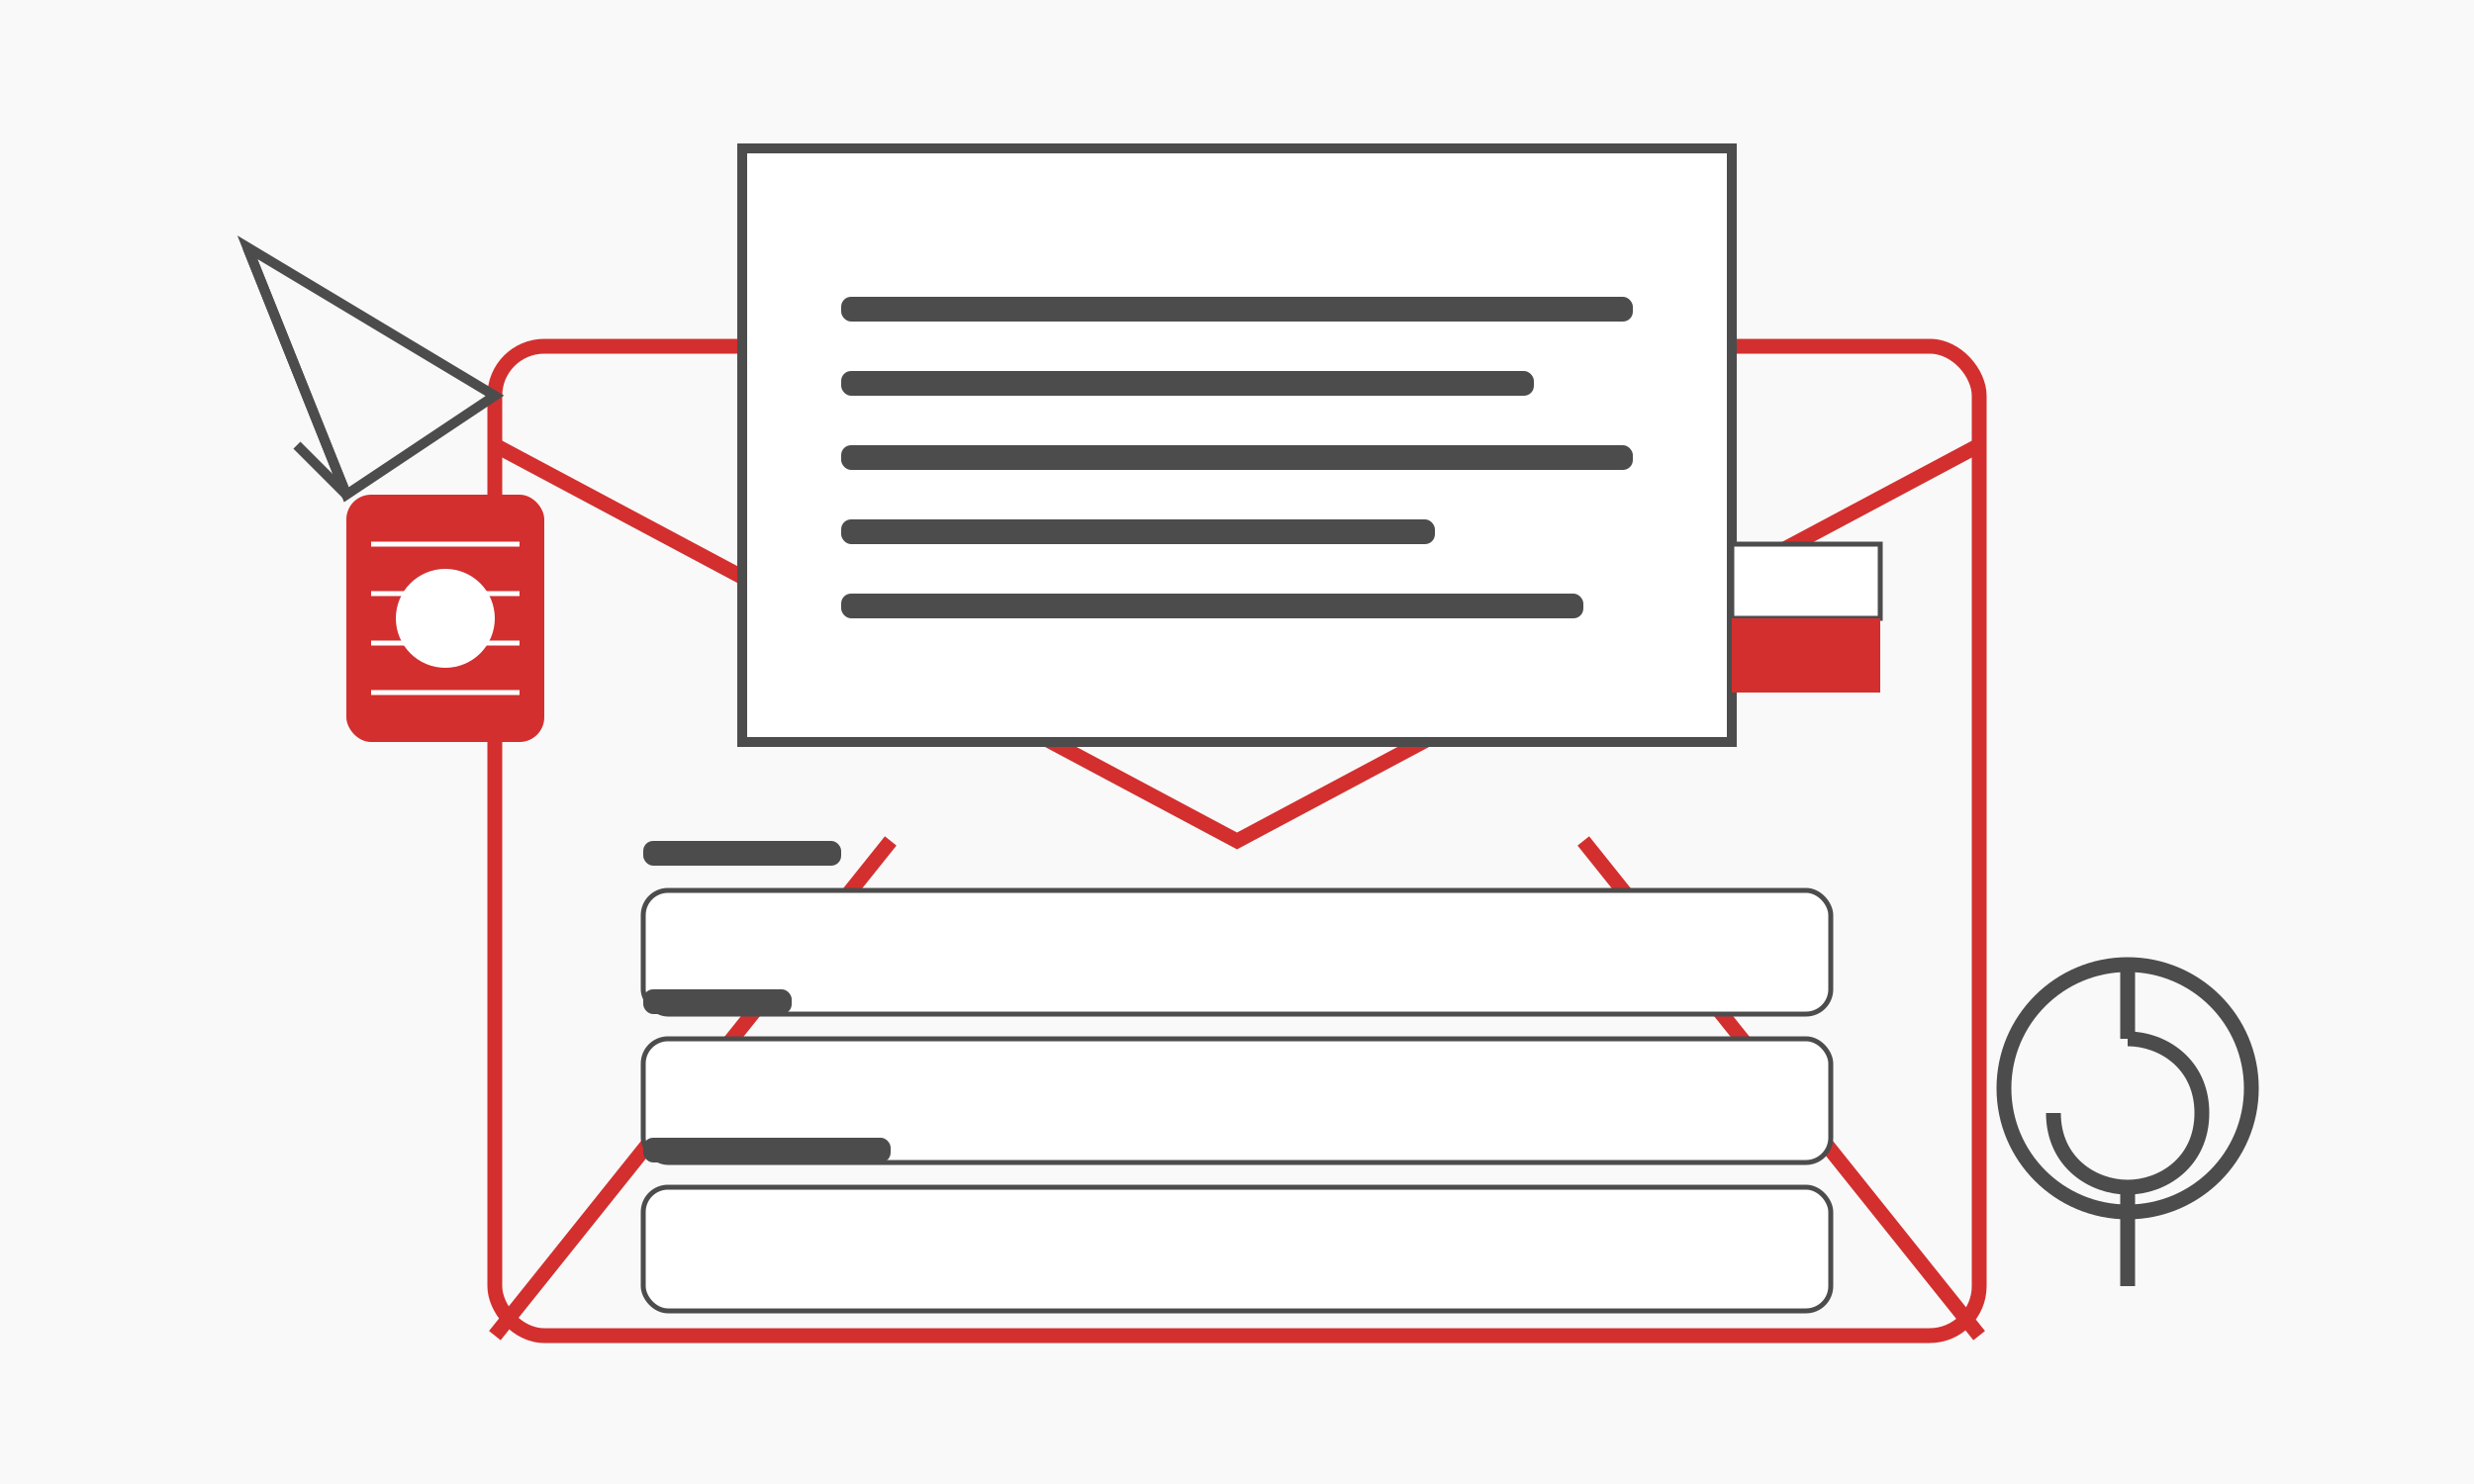 <svg width="500" height="300" viewBox="0 0 500 300" fill="none" xmlns="http://www.w3.org/2000/svg">
  <!-- Background -->
  <rect width="500" height="300" fill="#F9F9F9"/>
  
  <!-- Envelope -->
  <rect x="100" y="70" width="300" height="200" rx="10" fill="#F9F9F9" stroke="#D32F2F" stroke-width="3"/>
  <path d="M100 90L250 170L400 90" stroke="#D32F2F" stroke-width="3"/>
  <path d="M100 270L180 170M400 270L320 170" stroke="#D32F2F" stroke-width="3"/>
  
  <!-- Paper Coming Out of Envelope -->
  <rect x="150" y="30" width="200" height="120" fill="#FFFFFF" stroke="#4C4C4C" stroke-width="2"/>
  <rect x="170" y="60" width="160" height="5" rx="2" fill="#4C4C4C"/>
  <rect x="170" y="75" width="140" height="5" rx="2" fill="#4C4C4C"/>
  <rect x="170" y="90" width="160" height="5" rx="2" fill="#4C4C4C"/>
  <rect x="170" y="105" width="120" height="5" rx="2" fill="#4C4C4C"/>
  <rect x="170" y="120" width="150" height="5" rx="2" fill="#4C4C4C"/>
  
  <!-- Polish Flag on the Envelope -->
  <rect x="350" y="110" width="30" height="15" fill="#FFFFFF" stroke="#4C4C4C"/>
  <rect x="350" y="125" width="30" height="15" fill="#D32F2F"/>
  
  <!-- Paper Plane -->
  <path d="M50 50L100 80L70 100L50 50Z" fill="#F9F9F9" stroke="#4C4C4C" stroke-width="2"/>
  <path d="M50 50L70 100L60 90" stroke="#4C4C4C" stroke-width="2"/>
  
  <!-- @Symbol for Email -->
  <circle cx="430" cy="220" r="25" fill="#F9F9F9" stroke="#4C4C4C" stroke-width="3"/>
  <path d="M430 210C437 210 445 215 445 225C445 235 437 240 430 240C423 240 415 235 415 225" stroke="#4C4C4C" stroke-width="3"/>
  <path d="M430 240L430 260" stroke="#4C4C4C" stroke-width="3"/>
  <path d="M430 210L430 195" stroke="#4C4C4C" stroke-width="3"/>
  
  <!-- Form Fields -->
  <rect x="130" y="180" width="240" height="25" rx="5" fill="#FFFFFF" stroke="#4C4C4C"/>
  <rect x="130" y="210" width="240" height="25" rx="5" fill="#FFFFFF" stroke="#4C4C4C"/>
  <rect x="130" y="240" width="240" height="25" rx="5" fill="#FFFFFF" stroke="#4C4C4C"/>
  
  <!-- Labels -->
  <rect x="130" y="170" width="40" height="5" rx="2" fill="#4C4C4C"/>
  <rect x="130" y="200" width="30" height="5" rx="2" fill="#4C4C4C"/>
  <rect x="130" y="230" width="50" height="5" rx="2" fill="#4C4C4C"/>
  
  <!-- Stamp -->
  <rect x="70" y="100" width="40" height="50" rx="5" fill="#D32F2F"/>
  <path d="M75 110H105M75 120H105M75 130H105M75 140H105" stroke="#FFFFFF" stroke-width="1"/>
  <circle cx="90" cy="125" r="10" fill="#FFFFFF"/>
</svg>
